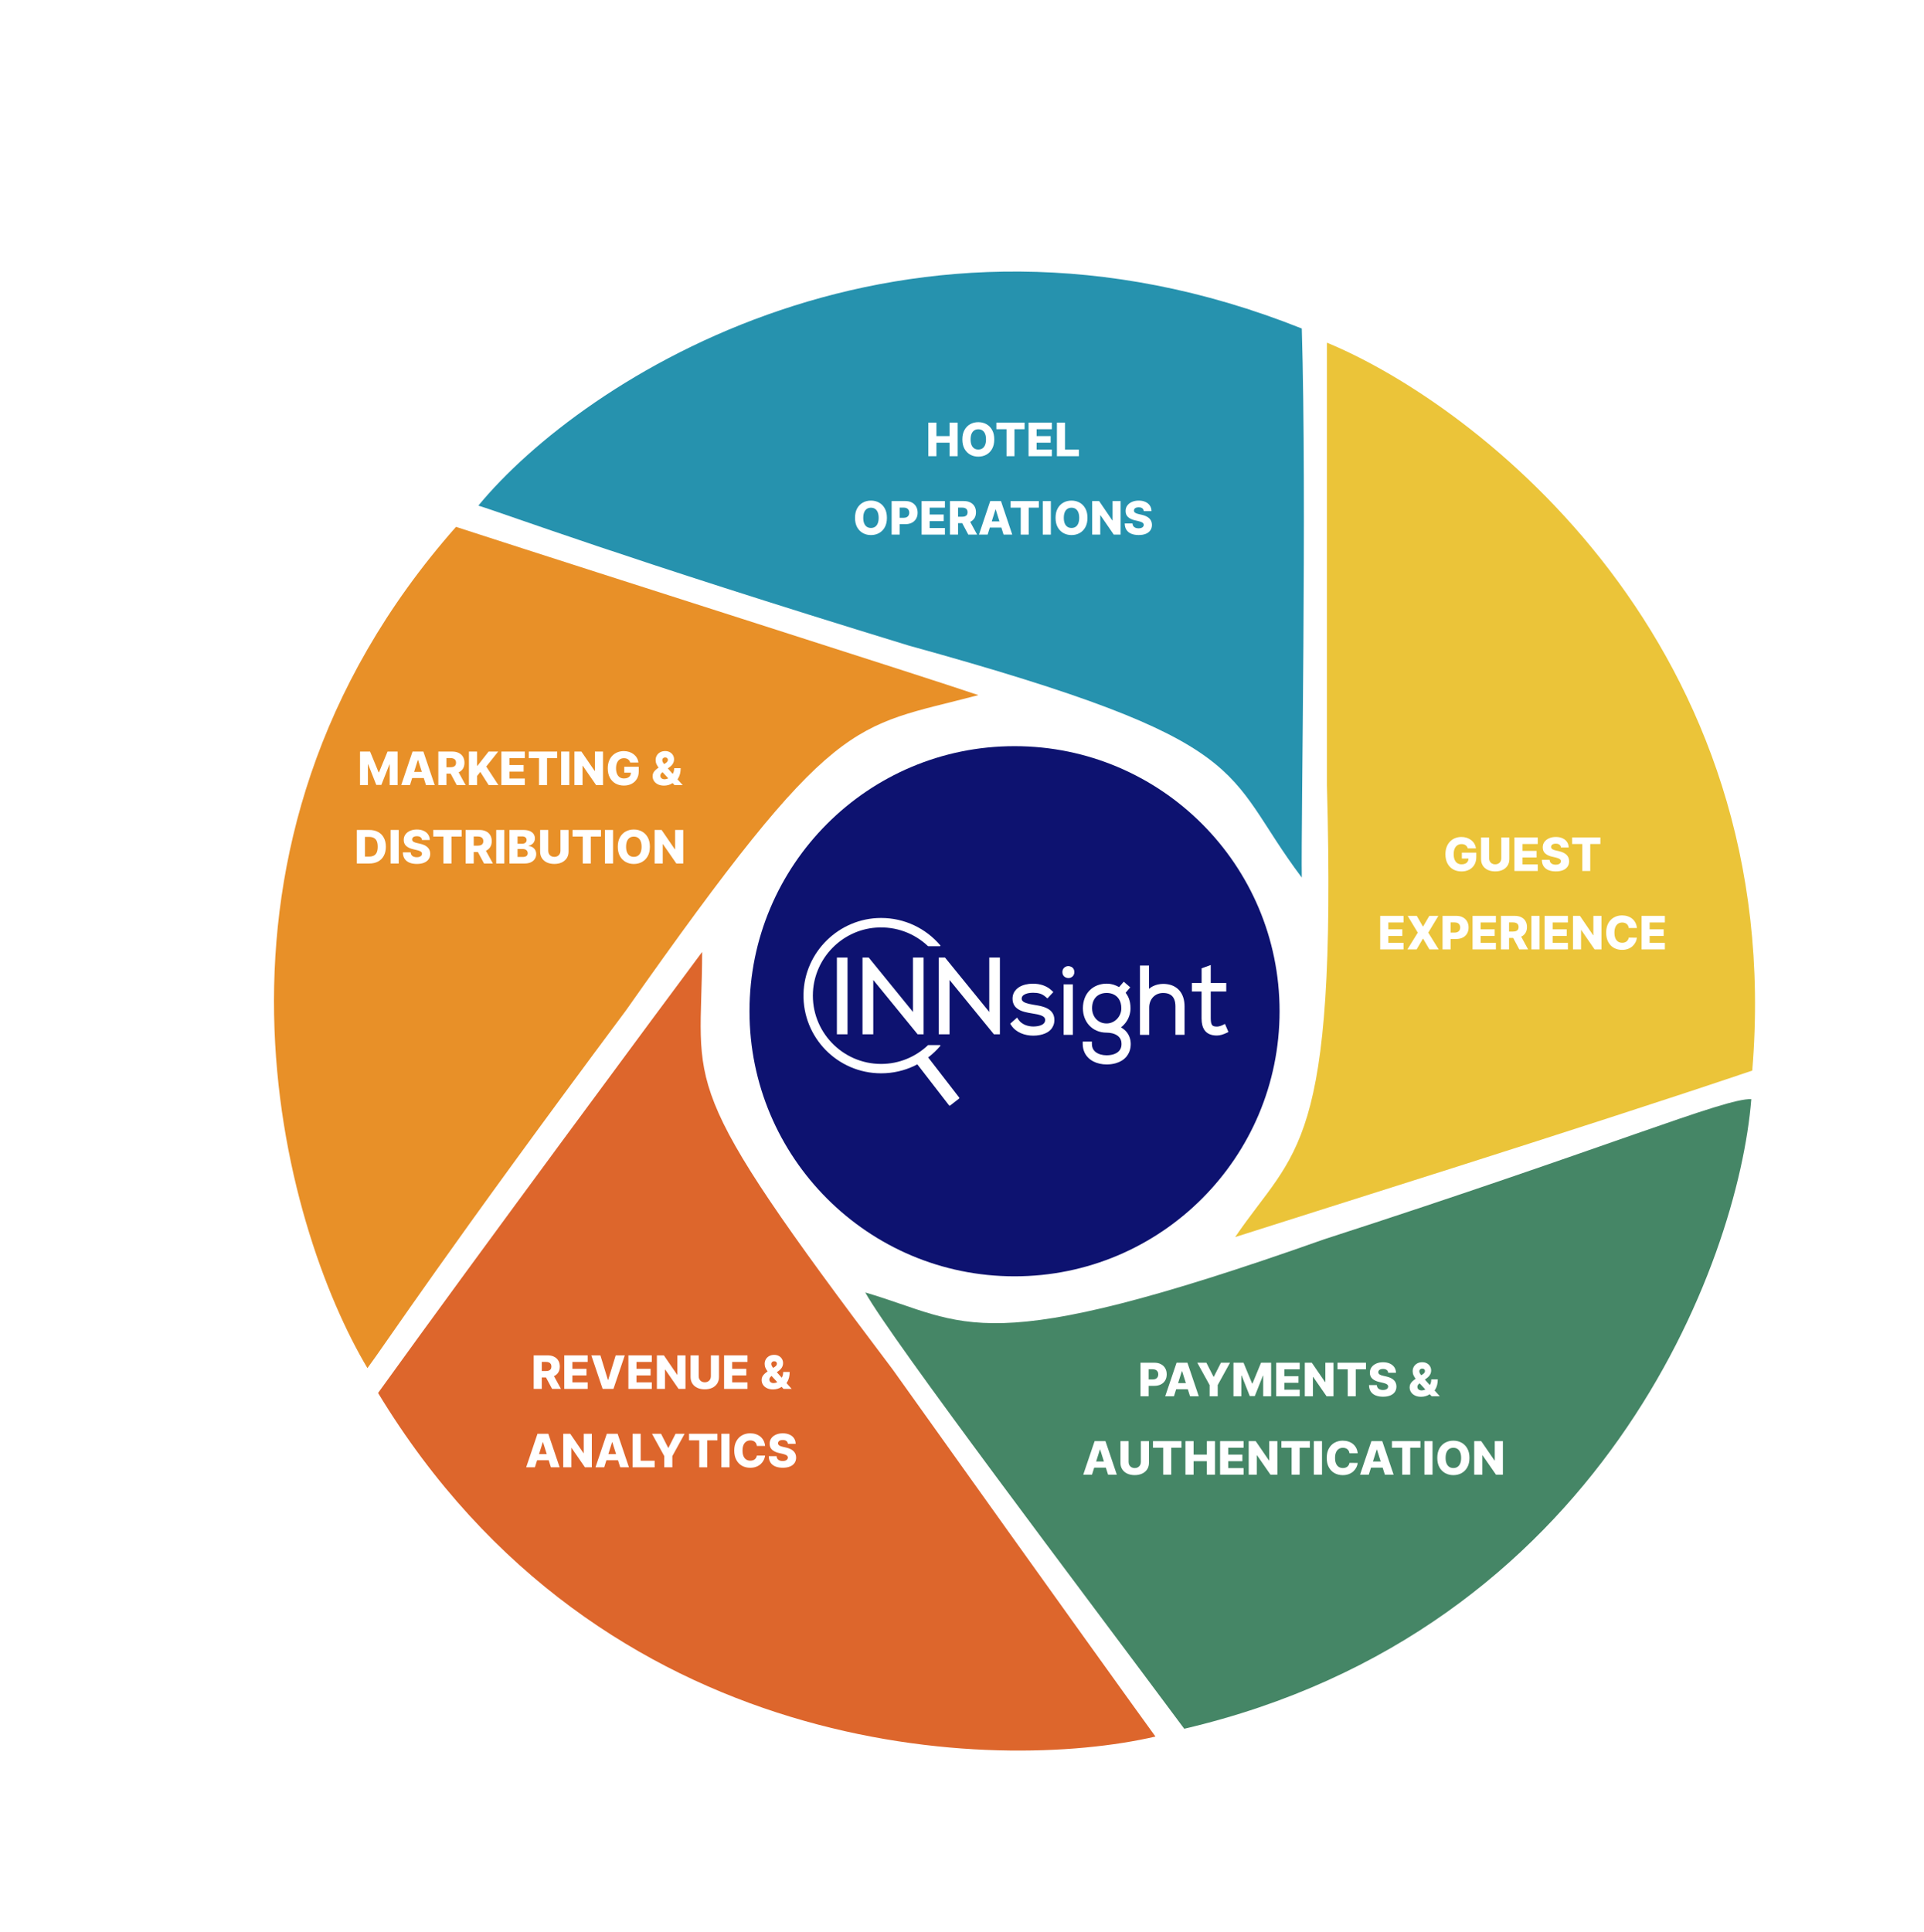 <svg width="784" height="787" viewBox="0 0 784 787" fill="none" xmlns="http://www.w3.org/2000/svg">
<g clip-path="url(#clip0_13252_6440)">
<g filter="url(#filter0_d_13252_6440)">
<circle cx="413.406" cy="412" r="312" fill="white"/>
<path d="M540.704 320.005C544.816 469.206 527.853 467.955 503.311 504.007C525.68 496.791 647.588 458.698 714.013 436.179C728.389 262.62 602.475 165.131 540.704 139.609C540.704 151.876 540.721 197.921 540.704 320.005Z" fill="#EBC439"/>
<path d="M598.082 345.653C598.007 345.372 597.896 345.125 597.749 344.912C597.603 344.694 597.423 344.509 597.21 344.358C596.997 344.206 596.753 344.093 596.478 344.017C596.203 343.937 595.901 343.897 595.572 343.897C594.911 343.897 594.339 344.057 593.855 344.378C593.376 344.698 593.005 345.165 592.743 345.779C592.481 346.389 592.35 347.13 592.35 348.002C592.35 348.879 592.477 349.627 592.73 350.245C592.983 350.864 593.349 351.335 593.828 351.66C594.308 351.985 594.889 352.148 595.572 352.148C596.176 352.148 596.686 352.05 597.104 351.854C597.525 351.654 597.845 351.371 598.062 351.006C598.28 350.641 598.388 350.212 598.388 349.718L599.001 349.791H595.686V347.381H601.564V349.19C601.564 350.414 601.304 351.462 600.785 352.334C600.27 353.207 599.56 353.876 598.655 354.344C597.754 354.811 596.717 355.045 595.546 355.045C594.245 355.045 593.103 354.762 592.117 354.197C591.132 353.632 590.364 352.826 589.814 351.78C589.264 350.73 588.988 349.484 588.988 348.042C588.988 346.921 589.155 345.926 589.488 345.059C589.821 344.186 590.284 343.448 590.879 342.842C591.478 342.237 592.171 341.779 592.956 341.467C593.746 341.156 594.596 341 595.506 341C596.296 341 597.03 341.113 597.709 341.34C598.393 341.567 598.996 341.888 599.52 342.302C600.048 342.716 600.477 343.207 600.805 343.777C601.133 344.346 601.338 344.972 601.417 345.653H598.082Z" fill="white"/>
<path d="M611.754 341.187H615.043V350.005C615.043 351.024 614.801 351.912 614.317 352.668C613.834 353.42 613.159 354.003 612.294 354.417C611.428 354.827 610.423 355.031 609.278 355.031C608.12 355.031 607.108 354.827 606.242 354.417C605.377 354.003 604.704 353.42 604.225 352.668C603.746 351.912 603.506 351.024 603.506 350.005V341.187H606.801V349.718C606.801 350.19 606.904 350.61 607.108 350.979C607.316 351.349 607.607 351.638 607.98 351.847C608.353 352.056 608.785 352.161 609.278 352.161C609.771 352.161 610.201 352.056 610.569 351.847C610.942 351.638 611.233 351.349 611.442 350.979C611.65 350.61 611.754 350.19 611.754 349.718V341.187Z" fill="white"/>
<path d="M617.108 354.858V341.187H626.615V343.87H620.404V346.674H626.129V349.364H620.404V352.174H626.615V354.858H617.108Z" fill="white"/>
<path d="M636.048 345.285C636.004 344.796 635.806 344.415 635.456 344.144C635.11 343.868 634.615 343.73 633.971 343.73C633.545 343.73 633.19 343.786 632.906 343.897C632.622 344.008 632.409 344.162 632.267 344.358C632.125 344.549 632.052 344.769 632.047 345.018C632.038 345.223 632.078 345.403 632.167 345.559C632.26 345.715 632.393 345.853 632.566 345.973C632.744 346.089 632.957 346.191 633.206 346.28C633.454 346.369 633.734 346.447 634.044 346.514L635.216 346.781C635.891 346.928 636.485 347.123 637 347.368C637.519 347.613 637.954 347.904 638.305 348.243C638.66 348.581 638.929 348.97 639.11 349.411C639.292 349.851 639.386 350.345 639.39 350.893C639.386 351.756 639.168 352.497 638.738 353.115C638.307 353.734 637.688 354.208 636.88 354.537C636.077 354.867 635.107 355.031 633.971 355.031C632.831 355.031 631.836 354.86 630.989 354.517C630.141 354.175 629.482 353.654 629.012 352.955C628.541 352.257 628.299 351.373 628.286 350.305H631.441C631.468 350.746 631.586 351.113 631.794 351.407C632.003 351.7 632.289 351.923 632.653 352.074C633.021 352.225 633.447 352.301 633.931 352.301C634.375 352.301 634.752 352.241 635.063 352.121C635.378 352.001 635.62 351.834 635.789 351.62C635.957 351.407 636.044 351.162 636.048 350.886C636.044 350.628 635.964 350.408 635.809 350.225C635.653 350.038 635.414 349.878 635.09 349.744C634.77 349.607 634.362 349.48 633.865 349.364L632.44 349.03C631.259 348.759 630.33 348.32 629.651 347.715C628.972 347.106 628.634 346.282 628.639 345.245C628.634 344.4 628.861 343.659 629.318 343.023C629.775 342.386 630.407 341.89 631.215 341.534C632.023 341.178 632.944 341 633.978 341C635.034 341 635.951 341.18 636.727 341.541C637.508 341.897 638.114 342.397 638.545 343.043C638.975 343.688 639.195 344.435 639.204 345.285H636.048Z" fill="white"/>
<path d="M640.608 343.87V341.187H652.132V343.87H647.998V354.858H644.749V343.87H640.608Z" fill="white"/>
<path d="M562.406 386.813L562.406 373.142H571.913V375.826H565.702V378.629H571.427V381.319H565.702L565.702 384.13H571.913V386.813H562.406Z" fill="white"/>
<path d="M577.312 373.142L579.802 377.461H579.908L582.424 373.142H586.113L581.998 379.978L586.246 386.813H582.464L579.908 382.448H579.802L577.245 386.813H573.49L577.718 379.978L573.597 373.142H577.312Z" fill="white"/>
<path d="M587.817 386.813V373.142H593.449C594.47 373.142 595.35 373.343 596.092 373.743C596.837 374.139 597.412 374.693 597.816 375.405C598.22 376.113 598.422 376.936 598.422 377.875C598.422 378.818 598.215 379.644 597.803 380.352C597.394 381.055 596.811 381.6 596.052 381.987C595.293 382.374 594.392 382.568 593.349 382.568H589.874V379.964H592.736C593.234 379.964 593.648 379.878 593.981 379.704C594.319 379.53 594.574 379.288 594.747 378.976C594.92 378.66 595.007 378.293 595.007 377.875C595.007 377.452 594.92 377.087 594.747 376.78C594.574 376.469 594.319 376.228 593.981 376.059C593.644 375.89 593.229 375.806 592.736 375.806H591.112V386.813H587.817Z" fill="white"/>
<path d="M600.046 386.813V373.142H609.553V375.826H603.341V378.629H609.067V381.319H603.341V384.13H609.553V386.813H600.046Z" fill="white"/>
<path d="M611.616 386.813V373.142H617.248C618.269 373.142 619.15 373.327 619.891 373.696C620.637 374.061 621.211 374.586 621.615 375.272C622.019 375.953 622.221 376.76 622.221 377.695C622.221 378.643 622.015 379.448 621.602 380.111C621.189 380.77 620.603 381.273 619.845 381.62C619.086 381.962 618.187 382.134 617.148 382.134H613.587V379.53H616.536C617.033 379.53 617.448 379.466 617.781 379.337C618.118 379.203 618.373 379.003 618.546 378.736C618.719 378.465 618.806 378.118 618.806 377.695C618.806 377.272 618.719 376.923 618.546 376.647C618.373 376.366 618.118 376.157 617.781 376.019C617.444 375.877 617.029 375.806 616.536 375.806H614.912V386.813H611.616ZM619.292 380.565L622.687 386.813H619.092L615.764 380.565H619.292Z" fill="white"/>
<path d="M627.324 373.142V386.813H624.029V373.142H627.324Z" fill="white"/>
<path d="M629.393 386.813V373.142H638.899V375.826H632.688V378.629H638.413V381.319H632.688V384.13H638.899V386.813H629.393Z" fill="white"/>
<path d="M652.566 373.142V386.813H649.77L644.345 378.923H644.258V386.813H640.963V373.142H643.799L649.165 381.019H649.278V373.142H652.566Z" fill="white"/>
<path d="M667.014 378.095H663.686C663.641 377.753 663.55 377.443 663.413 377.167C663.275 376.892 663.093 376.656 662.867 376.46C662.64 376.264 662.372 376.115 662.061 376.013C661.755 375.906 661.415 375.852 661.043 375.852C660.381 375.852 659.811 376.015 659.332 376.34C658.857 376.665 658.491 377.134 658.233 377.748C657.98 378.362 657.854 379.105 657.854 379.978C657.854 380.886 657.982 381.647 658.24 382.261C658.502 382.87 658.868 383.331 659.338 383.642C659.813 383.949 660.375 384.103 661.023 384.103C661.387 384.103 661.717 384.056 662.015 383.963C662.316 383.869 662.58 383.734 662.807 383.556C663.038 383.373 663.226 383.153 663.373 382.895C663.524 382.632 663.628 382.336 663.686 382.007L667.014 382.027C666.956 382.632 666.781 383.229 666.488 383.816C666.2 384.403 665.803 384.94 665.297 385.425C664.791 385.905 664.174 386.288 663.446 386.573C662.722 386.858 661.893 387 660.956 387C659.722 387 658.617 386.729 657.641 386.186C656.669 385.638 655.901 384.842 655.337 383.796C654.774 382.75 654.492 381.477 654.492 379.978C654.492 378.474 654.778 377.199 655.351 376.153C655.923 375.107 656.698 374.313 657.674 373.77C658.65 373.227 659.744 372.955 660.956 372.955C661.782 372.955 662.545 373.071 663.246 373.303C663.947 373.53 664.564 373.863 665.097 374.304C665.629 374.74 666.062 375.276 666.395 375.913C666.728 376.549 666.934 377.276 667.014 378.095Z" fill="white"/>
<path d="M668.9 386.813V373.142H678.406V375.826H672.195V378.629H677.92V381.319H672.195V384.13H678.406V386.813H668.9Z" fill="white"/>
<path d="M539.605 504.898C398.799 554.757 394.467 538.86 352.586 526.575C363.417 546.085 440.68 647.972 482.561 704.334C652.25 664.592 708.332 514.533 713.627 447.813C702.796 447.331 655.861 467.323 539.605 504.898Z" fill="#458666"/>
<path d="M464.737 568.867V555.2H470.41C471.438 555.2 472.325 555.4 473.071 555.801C473.822 556.197 474.401 556.751 474.808 557.462C475.215 558.17 475.418 558.993 475.418 559.932C475.418 560.875 475.21 561.7 474.795 562.407C474.383 563.11 473.796 563.655 473.031 564.042C472.267 564.429 471.36 564.623 470.309 564.623H466.809V562.02H469.692C470.193 562.02 470.611 561.933 470.946 561.76C471.286 561.586 471.543 561.344 471.717 561.033C471.891 560.717 471.979 560.35 471.979 559.932C471.979 559.509 471.891 559.144 471.717 558.837C471.543 558.526 471.286 558.285 470.946 558.116C470.606 557.947 470.188 557.863 469.692 557.863H468.056V568.867H464.737Z" fill="white"/>
<path d="M478.365 568.867H474.798L479.431 555.2H483.85L488.483 568.867H484.916L481.691 558.644H481.583L478.365 568.867ZM477.889 563.488H485.345V565.997H477.889V563.488Z" fill="white"/>
<path d="M487.876 555.2H491.584L494.487 560.919H494.607L497.511 555.2H501.218L496.196 564.302V568.867H492.898V564.302L487.876 555.2Z" fill="white"/>
<path d="M502.61 555.2H506.72L510.206 563.662H510.367L513.854 555.2H517.964V568.867H514.732V560.472H514.618L511.319 568.78H509.254L505.955 560.425H505.841V568.867H502.61V555.2Z" fill="white"/>
<path d="M520.034 568.867V555.2H529.608V557.883H523.353V560.686H529.119V563.375H523.353V566.184H529.608V568.867H520.034Z" fill="white"/>
<path d="M543.373 555.2V568.867H540.557L535.093 560.979H535.006V568.867H531.687V555.2H534.543L539.947 563.075H540.061V555.2H543.373Z" fill="white"/>
<path d="M545.011 557.883V555.2H556.617V557.883H552.453V568.867H549.181V557.883H545.011Z" fill="white"/>
<path d="M565.66 559.298C565.615 558.808 565.417 558.428 565.063 558.156C564.715 557.881 564.216 557.743 563.568 557.743C563.139 557.743 562.782 557.798 562.495 557.91C562.209 558.021 561.995 558.174 561.852 558.37C561.709 558.561 561.635 558.782 561.631 559.031C561.622 559.235 561.662 559.415 561.751 559.571C561.845 559.727 561.979 559.865 562.154 559.985C562.332 560.101 562.547 560.203 562.797 560.292C563.048 560.381 563.329 560.459 563.642 560.525L564.822 560.792C565.501 560.939 566.1 561.135 566.619 561.38C567.142 561.624 567.58 561.916 567.933 562.254C568.291 562.592 568.561 562.981 568.744 563.422C568.928 563.862 569.022 564.356 569.026 564.903C569.022 565.766 568.802 566.507 568.369 567.125C567.935 567.744 567.312 568.217 566.498 568.547C565.689 568.876 564.713 569.041 563.568 569.041C562.42 569.041 561.418 568.869 560.565 568.527C559.711 568.184 559.047 567.664 558.573 566.965C558.099 566.267 557.856 565.384 557.842 564.316H561.02C561.047 564.756 561.166 565.123 561.376 565.417C561.586 565.711 561.874 565.933 562.241 566.084C562.612 566.236 563.041 566.311 563.528 566.311C563.975 566.311 564.355 566.251 564.668 566.131C564.985 566.011 565.229 565.844 565.399 565.63C565.569 565.417 565.656 565.172 565.66 564.896C565.656 564.638 565.575 564.418 565.419 564.236C565.262 564.049 565.021 563.889 564.695 563.755C564.373 563.617 563.962 563.491 563.461 563.375L562.026 563.041C560.837 562.77 559.901 562.332 559.217 561.727C558.533 561.117 558.193 560.294 558.198 559.258C558.193 558.412 558.421 557.672 558.882 557.035C559.342 556.399 559.979 555.903 560.792 555.547C561.606 555.191 562.534 555.013 563.575 555.013C564.639 555.013 565.562 555.194 566.344 555.554C567.131 555.91 567.741 556.41 568.174 557.055C568.608 557.7 568.829 558.448 568.838 559.298H565.66Z" fill="white"/>
<path d="M579.077 569.074C578.111 569.074 577.277 568.903 576.576 568.56C575.878 568.217 575.342 567.757 574.966 567.179C574.591 566.596 574.403 565.949 574.403 565.237C574.403 564.712 574.506 564.249 574.712 563.849C574.922 563.444 575.21 563.072 575.577 562.734C575.948 562.392 576.379 562.056 576.871 561.727L579.754 559.891C580.08 559.687 580.31 559.471 580.444 559.244C580.583 559.017 580.652 558.79 580.652 558.564C580.652 558.319 580.556 558.096 580.364 557.896C580.176 557.696 579.897 557.598 579.526 557.603C579.289 557.603 579.083 557.651 578.909 557.749C578.735 557.847 578.598 557.978 578.5 558.143C578.406 558.308 578.359 558.495 578.359 558.704C578.359 558.975 578.437 559.253 578.594 559.538C578.75 559.823 578.96 560.125 579.224 560.445C579.492 560.766 579.79 561.119 580.116 561.506L586.693 568.867H583.354L577.85 562.921C577.537 562.574 577.208 562.185 576.864 561.753C576.52 561.322 576.229 560.85 575.992 560.339C575.755 559.823 575.637 559.262 575.637 558.657C575.637 557.976 575.798 557.36 576.12 556.808C576.442 556.257 576.893 555.819 577.474 555.494C578.06 555.165 578.741 555 579.519 555C580.27 555 580.918 555.153 581.463 555.46C582.009 555.767 582.429 556.174 582.724 556.682C583.019 557.189 583.166 557.745 583.166 558.35C583.166 558.991 583.008 559.58 582.69 560.118C582.373 560.652 581.924 561.126 581.343 561.54L578.52 563.548C578.221 563.762 577.986 563.991 577.816 564.236C577.646 564.476 577.561 564.738 577.561 565.023C577.561 565.317 577.631 565.573 577.769 565.791C577.912 566.009 578.113 566.18 578.373 566.304C578.632 566.429 578.936 566.491 579.284 566.491C579.749 566.491 580.214 566.382 580.679 566.164C581.144 565.942 581.568 565.63 581.953 565.23C582.337 564.825 582.646 564.347 582.878 563.795C583.111 563.239 583.227 562.63 583.227 561.967H585.869C585.869 562.785 585.781 563.546 585.607 564.249C585.433 564.948 585.171 565.575 584.823 566.131C584.478 566.683 584.052 567.141 583.542 567.506C583.381 567.595 583.225 567.679 583.073 567.759C582.921 567.839 582.764 567.924 582.603 568.013C582.076 568.391 581.504 568.662 580.887 568.827C580.274 568.992 579.671 569.074 579.077 569.074Z" fill="white"/>
<path d="M444.973 600.813H441.406L446.039 587.146H450.458L455.091 600.813H451.524L448.299 590.59H448.192L444.973 600.813ZM444.497 595.435H451.953V597.944H444.497V595.435Z" fill="white"/>
<path d="M464.877 587.146H468.189V595.962C468.189 596.98 467.945 597.868 467.458 598.624C466.971 599.376 466.291 599.959 465.42 600.373C464.548 600.782 463.536 600.987 462.382 600.987C461.216 600.987 460.197 600.782 459.325 600.373C458.453 599.959 457.776 599.376 457.293 598.624C456.811 597.868 456.569 596.98 456.569 595.962V587.146H459.888V595.675C459.888 596.146 459.991 596.567 460.197 596.936C460.407 597.305 460.699 597.594 461.075 597.804C461.45 598.013 461.886 598.117 462.382 598.117C462.878 598.117 463.312 598.013 463.683 597.804C464.059 597.594 464.351 597.305 464.561 596.936C464.771 596.567 464.877 596.146 464.877 595.675V587.146Z" fill="white"/>
<path d="M469.82 589.829V587.146H481.426V589.829H477.262V600.813H473.99V589.829H469.82Z" fill="white"/>
<path d="M483.047 600.813V587.146H486.365V592.632H491.776V587.146H495.088V600.813H491.776V595.321H486.365V600.813H483.047Z" fill="white"/>
<path d="M497.17 600.813V587.146H506.745V589.829H500.489V592.632H506.255V595.321H500.489V598.13H506.745V600.813H497.17Z" fill="white"/>
<path d="M520.51 587.146V600.813H517.694L512.229 592.925H512.142V600.813H508.823V587.146H511.68L517.084 595.021H517.198V587.146H520.51Z" fill="white"/>
<path d="M522.147 589.829V587.146H533.754V589.829H529.59V600.813H526.318V589.829H522.147Z" fill="white"/>
<path d="M538.693 587.146V600.813H535.374V587.146H538.693Z" fill="white"/>
<path d="M553.241 592.098H549.889C549.844 591.755 549.752 591.446 549.614 591.17C549.475 590.895 549.292 590.659 549.064 590.463C548.836 590.267 548.566 590.118 548.253 590.016C547.944 589.909 547.602 589.856 547.227 589.856C546.561 589.856 545.987 590.018 545.504 590.343C545.026 590.668 544.657 591.137 544.397 591.751C544.143 592.365 544.015 593.108 544.015 593.98C544.015 594.887 544.145 595.648 544.404 596.262C544.668 596.871 545.037 597.332 545.51 597.643C545.989 597.95 546.554 598.104 547.207 598.104C547.573 598.104 547.906 598.057 548.206 597.964C548.51 597.87 548.776 597.735 549.004 597.557C549.236 597.374 549.426 597.154 549.574 596.896C549.726 596.633 549.831 596.338 549.889 596.008L553.241 596.028C553.183 596.633 553.006 597.23 552.711 597.817C552.421 598.404 552.021 598.94 551.511 599.425C551.002 599.906 550.38 600.288 549.647 600.573C548.919 600.858 548.083 601 547.14 601C545.897 601 544.784 600.729 543.801 600.186C542.822 599.639 542.049 598.842 541.481 597.797C540.913 596.751 540.629 595.479 540.629 593.98C540.629 592.476 540.918 591.201 541.494 590.156C542.071 589.111 542.851 588.316 543.834 587.774C544.818 587.231 545.919 586.959 547.14 586.959C547.971 586.959 548.74 587.075 549.446 587.307C550.152 587.533 550.774 587.867 551.31 588.307C551.847 588.743 552.282 589.28 552.618 589.916C552.953 590.552 553.161 591.279 553.241 592.098Z" fill="white"/>
<path d="M557.76 600.813H554.193L558.826 587.146H563.245L567.878 600.813H564.311L561.086 590.59H560.979L557.76 600.813ZM557.284 595.435H564.74V597.944H557.284V595.435Z" fill="white"/>
<path d="M567.192 589.829V587.146H578.798V589.829H574.635V600.813H571.363V589.829H567.192Z" fill="white"/>
<path d="M583.738 587.146V600.813H580.419V587.146H583.738Z" fill="white"/>
<path d="M598.782 593.98C598.782 595.483 598.492 596.758 597.91 597.804C597.329 598.849 596.543 599.643 595.55 600.186C594.562 600.729 593.454 601 592.225 601C590.991 601 589.88 600.726 588.892 600.179C587.905 599.632 587.12 598.838 586.539 597.797C585.962 596.751 585.674 595.479 585.674 593.98C585.674 592.476 585.962 591.201 586.539 590.156C587.12 589.111 587.905 588.316 588.892 587.774C589.88 587.231 590.991 586.959 592.225 586.959C593.454 586.959 594.562 587.231 595.55 587.774C596.543 588.316 597.329 589.111 597.91 590.156C598.492 591.201 598.782 592.476 598.782 593.98ZM595.389 593.98C595.389 593.09 595.262 592.338 595.007 591.724C594.757 591.11 594.395 590.645 593.921 590.329C593.452 590.014 592.886 589.856 592.225 589.856C591.568 589.856 591.002 590.014 590.528 590.329C590.055 590.645 589.69 591.11 589.436 591.724C589.185 592.338 589.06 593.09 589.06 593.98C589.06 594.869 589.185 595.621 589.436 596.235C589.69 596.849 590.055 597.314 590.528 597.63C591.002 597.946 591.568 598.104 592.225 598.104C592.886 598.104 593.452 597.946 593.921 597.63C594.395 597.314 594.757 596.849 595.007 596.235C595.262 595.621 595.389 594.869 595.389 593.98Z" fill="white"/>
<path d="M612.406 587.146V600.813H609.59L604.126 592.925H604.039V600.813H600.72V587.146H603.576L608.98 595.021H609.094V587.146H612.406Z" fill="white"/>
<path d="M363.832 558.062C273.831 438.991 286.024 444.844 286.109 387.846C271.827 406.977 195.055 510.611 154.059 567.521C244.979 717.61 405.726 722.606 470.834 707.507C464.46 698.758 434.721 657.456 363.832 558.062Z" fill="#DD662C"/>
<path d="M217.472 565.867V552.2H223.125C224.15 552.2 225.034 552.385 225.778 552.754C226.526 553.119 227.103 553.644 227.508 554.329C227.914 555.01 228.116 555.817 228.116 556.751C228.116 557.699 227.909 558.504 227.495 559.167C227.081 559.825 226.493 560.328 225.731 560.675C224.969 561.018 224.067 561.189 223.025 561.189H219.45V558.586H222.41C222.909 558.586 223.326 558.522 223.66 558.393C223.998 558.259 224.254 558.059 224.428 557.792C224.602 557.521 224.689 557.174 224.689 556.751C224.689 556.329 224.602 555.979 224.428 555.704C224.254 555.423 223.998 555.214 223.66 555.076C223.321 554.934 222.905 554.863 222.41 554.863H220.78V565.867H217.472ZM225.176 559.621L228.584 565.867H224.976L221.635 559.621H225.176Z" fill="white"/>
<path d="M229.93 565.867V552.2H239.472V554.883H233.238V557.686H238.984V560.375H233.238V563.184H239.472V565.867H229.93Z" fill="white"/>
<path d="M244.65 552.2L247.711 562.21H247.824L250.884 552.2H254.586L249.969 565.867H245.566L240.949 552.2H244.65Z" fill="white"/>
<path d="M256.059 565.867V552.2H265.601V554.883H259.367V557.686H265.113V560.375H259.367V563.184H265.601V565.867H256.059Z" fill="white"/>
<path d="M279.319 552.2V565.867H276.512L271.067 557.979H270.98V565.867H267.672V552.2H270.519L275.904 560.075H276.018V552.2H279.319Z" fill="white"/>
<path d="M289.677 552.2H292.978V561.016C292.978 562.034 292.735 562.922 292.249 563.678C291.764 564.43 291.087 565.013 290.218 565.427C289.35 565.836 288.341 566.04 287.191 566.04C286.029 566.04 285.013 565.836 284.145 565.427C283.276 565.013 282.601 564.43 282.12 563.678C281.639 562.922 281.398 562.034 281.398 561.016V552.2H284.706V560.729C284.706 561.2 284.808 561.621 285.013 561.99C285.223 562.359 285.514 562.648 285.888 562.857C286.263 563.066 286.697 563.171 287.191 563.171C287.686 563.171 288.118 563.066 288.488 562.857C288.862 562.648 289.154 562.359 289.363 561.99C289.572 561.621 289.677 561.2 289.677 560.729V552.2Z" fill="white"/>
<path d="M295.051 565.867V552.2H304.592V554.883H298.358V557.686H304.105V560.375H298.358V563.184H304.592V565.867H295.051Z" fill="white"/>
<path d="M315.009 566.074C314.047 566.074 313.216 565.903 312.517 565.56C311.822 565.217 311.287 564.757 310.913 564.179C310.539 563.596 310.352 562.949 310.352 562.237C310.352 561.712 310.454 561.249 310.659 560.849C310.869 560.444 311.156 560.072 311.521 559.734C311.891 559.392 312.321 559.056 312.811 558.727L315.684 556.891C316.009 556.687 316.239 556.471 316.372 556.244C316.51 556.017 316.579 555.79 316.579 555.564C316.579 555.319 316.484 555.096 316.292 554.896C316.105 554.696 315.827 554.598 315.457 554.603C315.221 554.603 315.016 554.651 314.842 554.749C314.668 554.847 314.533 554.978 314.435 555.143C314.341 555.308 314.294 555.495 314.294 555.704C314.294 555.975 314.372 556.253 314.528 556.538C314.684 556.823 314.893 557.125 315.156 557.445C315.423 557.766 315.72 558.119 316.045 558.506L322.6 565.867H319.272L313.786 559.921C313.475 559.574 313.147 559.185 312.804 558.753C312.461 558.322 312.172 557.85 311.936 557.339C311.7 556.822 311.581 556.262 311.581 555.657C311.581 554.976 311.742 554.36 312.063 553.808C312.383 553.257 312.833 552.819 313.412 552.494C313.996 552.165 314.675 552 315.45 552C316.199 552 316.844 552.153 317.388 552.46C317.931 552.767 318.35 553.174 318.644 553.682C318.938 554.189 319.085 554.745 319.085 555.35C319.085 555.991 318.927 556.58 318.611 557.118C318.294 557.652 317.847 558.126 317.268 558.54L314.455 560.548C314.156 560.762 313.922 560.991 313.753 561.236C313.584 561.476 313.499 561.738 313.499 562.023C313.499 562.317 313.568 562.573 313.706 562.791C313.849 563.009 314.049 563.18 314.308 563.304C314.566 563.429 314.869 563.491 315.216 563.491C315.68 563.491 316.143 563.382 316.606 563.164C317.069 562.942 317.493 562.63 317.876 562.23C318.259 561.825 318.566 561.347 318.798 560.795C319.029 560.239 319.145 559.63 319.145 558.967H321.778C321.778 559.785 321.691 560.546 321.517 561.249C321.344 561.948 321.083 562.575 320.735 563.131C320.392 563.683 319.967 564.141 319.459 564.506C319.299 564.595 319.143 564.679 318.992 564.759C318.84 564.839 318.684 564.924 318.524 565.013C317.998 565.391 317.428 565.662 316.813 565.827C316.203 565.992 315.602 566.074 315.009 566.074Z" fill="white"/>
<path d="M217.961 597.813H214.406L219.023 584.146H223.427L228.044 597.813H224.489L221.275 587.59H221.168L217.961 597.813ZM217.487 592.435H224.917V594.944H217.487V592.435Z" fill="white"/>
<path d="M241.163 584.146V597.813H238.357L232.911 589.925H232.824V597.813H229.517V584.146H232.363L237.749 592.021H237.863V584.146H241.163Z" fill="white"/>
<path d="M246.203 597.813H242.648L247.265 584.146H251.669L256.286 597.813H252.731L249.517 587.59H249.41L246.203 597.813ZM245.729 592.435H253.159V594.944H245.729V592.435Z" fill="white"/>
<path d="M257.759 597.813V584.146H261.067V595.131H266.759V597.813H257.759Z" fill="white"/>
<path d="M265.677 584.146H269.372L272.265 589.865H272.385L275.279 584.146H278.974L273.969 593.249V597.813H270.682V593.249L265.677 584.146Z" fill="white"/>
<path d="M280.776 586.829V584.146H292.342V586.829H288.193V597.813H284.932V586.829H280.776Z" fill="white"/>
<path d="M297.265 584.146V597.813H293.957V584.146H297.265Z" fill="white"/>
<path d="M311.763 589.098H308.422C308.377 588.755 308.286 588.446 308.148 588.17C308.01 587.894 307.827 587.659 307.6 587.463C307.373 587.267 307.103 587.118 306.791 587.016C306.484 586.909 306.143 586.856 305.769 586.856C305.105 586.856 304.533 587.018 304.052 587.343C303.575 587.668 303.208 588.137 302.949 588.751C302.696 589.365 302.569 590.108 302.569 590.98C302.569 591.887 302.698 592.648 302.956 593.262C303.219 593.871 303.586 594.332 304.059 594.643C304.535 594.95 305.099 595.104 305.749 595.104C306.114 595.104 306.446 595.057 306.745 594.964C307.048 594.87 307.313 594.735 307.54 594.557C307.771 594.374 307.961 594.154 308.108 593.896C308.259 593.633 308.364 593.338 308.422 593.008L311.763 593.028C311.705 593.633 311.529 594.23 311.235 594.817C310.945 595.404 310.547 595.94 310.039 596.425C309.531 596.906 308.912 597.288 308.181 597.573C307.455 597.858 306.622 598 305.682 598C304.444 598 303.335 597.729 302.355 597.186C301.379 596.639 300.609 595.842 300.043 594.797C299.477 593.751 299.194 592.479 299.194 590.98C299.194 589.476 299.482 588.201 300.056 587.156C300.631 586.111 301.408 585.316 302.388 584.774C303.368 584.231 304.466 583.959 305.682 583.959C306.511 583.959 307.277 584.075 307.981 584.307C308.685 584.533 309.304 584.867 309.838 585.308C310.373 585.743 310.807 586.28 311.141 586.916C311.475 587.552 311.683 588.279 311.763 589.098Z" fill="white"/>
<path d="M321.052 588.244C321.007 587.754 320.809 587.374 320.457 587.103C320.11 586.827 319.613 586.689 318.967 586.689C318.54 586.689 318.183 586.744 317.898 586.856C317.613 586.967 317.399 587.12 317.257 587.316C317.114 587.507 317.041 587.728 317.036 587.977C317.027 588.181 317.067 588.362 317.157 588.517C317.25 588.673 317.384 588.811 317.557 588.931C317.736 589.047 317.949 589.149 318.199 589.238C318.448 589.327 318.729 589.405 319.041 589.472L320.217 589.739C320.894 589.885 321.491 590.081 322.007 590.326C322.529 590.57 322.965 590.862 323.317 591.2C323.673 591.538 323.943 591.927 324.126 592.368C324.308 592.808 324.402 593.302 324.406 593.849C324.402 594.712 324.184 595.453 323.751 596.071C323.319 596.69 322.698 597.164 321.887 597.493C321.081 597.822 320.108 597.987 318.967 597.987C317.822 597.987 316.825 597.815 315.974 597.473C315.123 597.13 314.462 596.61 313.989 595.911C313.517 595.213 313.274 594.33 313.261 593.262H316.428C316.455 593.702 316.573 594.069 316.782 594.363C316.992 594.657 317.279 594.879 317.644 595.03C318.014 595.182 318.442 595.257 318.927 595.257C319.373 595.257 319.751 595.197 320.063 595.077C320.379 594.957 320.622 594.79 320.791 594.577C320.961 594.363 321.048 594.118 321.052 593.843C321.048 593.585 320.967 593.364 320.811 593.182C320.656 592.995 320.415 592.835 320.09 592.701C319.769 592.564 319.359 592.437 318.86 592.321L317.43 591.987C316.246 591.716 315.312 591.278 314.631 590.673C313.949 590.063 313.611 589.24 313.615 588.204C313.611 587.358 313.838 586.618 314.297 585.981C314.756 585.345 315.39 584.849 316.201 584.493C317.012 584.137 317.936 583.959 318.974 583.959C320.034 583.959 320.954 584.14 321.734 584.5C322.518 584.856 323.126 585.356 323.558 586.002C323.99 586.647 324.21 587.394 324.219 588.244H321.052Z" fill="white"/>
<path d="M255.079 411.65C340.947 289.566 346.72 296.918 398.674 283.207C376.427 275.625 252.522 236.298 185.807 214.656C70.557 345.221 115.453 500.031 149.728 557.409C157.059 547.574 182.105 509.524 255.079 411.65Z" fill="#E89028"/>
<path d="M146.703 306.2H150.802L154.28 314.662H154.44L157.918 306.2H162.017V319.867H158.794V311.472H158.68L155.39 319.78H153.33L150.04 311.425H149.926L149.926 319.867H146.703L146.703 306.2Z" fill="white"/>
<path d="M167.045 319.867H163.487L168.108 306.2H172.515L177.136 319.867H173.579L170.362 309.644H170.255L167.045 319.867ZM166.57 314.488H174.007V316.997H166.57V314.488Z" fill="white"/>
<path d="M178.611 319.867L178.611 306.2H184.269C185.294 306.2 186.179 306.385 186.924 306.754C187.673 307.119 188.25 307.644 188.656 308.329C189.062 309.01 189.264 309.817 189.264 310.751C189.264 311.699 189.057 312.504 188.643 313.167C188.228 313.825 187.639 314.328 186.877 314.675C186.115 315.018 185.212 315.189 184.169 315.189H180.591V312.587H183.553C184.053 312.587 184.469 312.522 184.804 312.393C185.143 312.26 185.399 312.059 185.573 311.792C185.747 311.521 185.834 311.174 185.834 310.751C185.834 310.329 185.747 309.979 185.573 309.704C185.399 309.423 185.143 309.214 184.804 309.076C184.465 308.934 184.048 308.863 183.553 308.863H181.921V319.867H178.611ZM186.322 313.621L189.733 319.867H186.121L182.777 313.621H186.322Z" fill="white"/>
<path d="M191.08 319.867L191.08 306.2H194.391V311.979H194.571L199.099 306.2H202.998L198.142 312.3L203.084 319.867H199.125L195.715 314.495L194.391 316.163V319.867H191.08Z" fill="white"/>
<path d="M204.303 319.867L204.303 306.2H213.853V308.883H207.614V311.686H213.365V314.375H207.614V317.184H213.853V319.867H204.303Z" fill="white"/>
<path d="M215.478 308.883V306.2H227.055V308.883H222.902L222.902 319.867H219.638V308.883H215.478Z" fill="white"/>
<path d="M231.982 306.2V319.867H228.671V306.2H231.982Z" fill="white"/>
<path d="M245.716 306.2V319.867H242.908L237.457 311.979H237.37V319.867H234.06V306.2H236.909L242.299 314.075H242.413V306.2H245.716Z" fill="white"/>
<path d="M256.786 310.665C256.71 310.384 256.599 310.137 256.452 309.924C256.305 309.706 256.124 309.521 255.91 309.37C255.696 309.219 255.451 309.105 255.174 309.03C254.898 308.95 254.595 308.91 254.265 308.91C253.6 308.91 253.025 309.07 252.539 309.39C252.058 309.71 251.686 310.177 251.423 310.791C251.16 311.401 251.028 312.142 251.028 313.014C251.028 313.89 251.155 314.637 251.409 315.256C251.663 315.874 252.031 316.346 252.513 316.671C252.994 316.995 253.578 317.158 254.265 317.158C254.871 317.158 255.384 317.06 255.803 316.864C256.226 316.664 256.547 316.381 256.766 316.017C256.984 315.652 257.094 315.222 257.094 314.729L257.709 314.802H254.378V312.393H260.284V314.201C260.284 315.425 260.023 316.473 259.501 317.345C258.984 318.216 258.271 318.886 257.361 319.353C256.456 319.82 255.415 320.054 254.238 320.054C252.932 320.054 251.784 319.771 250.794 319.206C249.804 318.641 249.033 317.836 248.48 316.791C247.927 315.741 247.651 314.495 247.651 313.054C247.651 311.933 247.818 310.938 248.152 310.071C248.487 309.199 248.953 308.46 249.55 307.855C250.152 307.25 250.847 306.792 251.637 306.48C252.43 306.169 253.284 306.013 254.198 306.013C254.992 306.013 255.729 306.127 256.412 306.354C257.098 306.581 257.704 306.901 258.231 307.315C258.761 307.728 259.191 308.22 259.521 308.789C259.851 309.359 260.056 309.984 260.137 310.665H256.786Z" fill="white"/>
<path d="M270.588 320.074C269.625 320.074 268.793 319.903 268.093 319.56C267.398 319.217 266.863 318.757 266.488 318.179C266.114 317.596 265.926 316.949 265.926 316.237C265.926 315.712 266.029 315.249 266.234 314.849C266.444 314.444 266.731 314.072 267.097 313.734C267.467 313.392 267.897 313.056 268.387 312.727L271.263 310.891C271.589 310.687 271.818 310.471 271.952 310.244C272.09 310.017 272.159 309.79 272.159 309.564C272.159 309.319 272.063 309.096 271.872 308.896C271.684 308.696 271.406 308.598 271.036 308.603C270.799 308.603 270.594 308.651 270.42 308.749C270.247 308.847 270.111 308.978 270.012 309.143C269.919 309.308 269.872 309.495 269.872 309.704C269.872 309.975 269.95 310.253 270.106 310.538C270.262 310.823 270.472 311.125 270.735 311.445C271.002 311.766 271.299 312.119 271.624 312.506L278.185 319.867H274.854L269.364 313.921C269.052 313.574 268.724 313.185 268.381 312.753C268.037 312.322 267.748 311.85 267.511 311.339C267.275 310.823 267.157 310.262 267.157 309.657C267.157 308.976 267.317 308.36 267.638 307.808C267.959 307.257 268.41 306.819 268.989 306.494C269.573 306.165 270.253 306 271.029 306C271.778 306 272.424 306.153 272.968 306.46C273.512 306.767 273.931 307.175 274.226 307.682C274.52 308.189 274.667 308.745 274.667 309.35C274.667 309.991 274.509 310.58 274.192 311.118C273.876 311.652 273.428 312.126 272.848 312.54L270.033 314.548C269.734 314.762 269.5 314.991 269.33 315.236C269.161 315.476 269.076 315.738 269.076 316.023C269.076 316.317 269.145 316.573 269.284 316.791C269.426 317.009 269.627 317.18 269.885 317.304C270.144 317.429 270.447 317.491 270.795 317.491C271.259 317.491 271.722 317.382 272.186 317.164C272.65 316.942 273.073 316.63 273.457 316.23C273.84 315.825 274.148 315.347 274.379 314.795C274.611 314.239 274.727 313.63 274.727 312.967H277.362C277.362 313.785 277.275 314.546 277.101 315.249C276.927 315.948 276.667 316.575 276.319 317.131C275.976 317.683 275.55 318.141 275.042 318.506C274.881 318.595 274.725 318.679 274.573 318.759C274.422 318.839 274.266 318.924 274.105 319.013C273.579 319.391 273.009 319.662 272.393 319.827C271.782 319.992 271.181 320.074 270.588 320.074Z" fill="white"/>
<path d="M150.469 351.813H145.406L145.406 338.146H150.462C151.858 338.146 153.059 338.42 154.067 338.967C155.079 339.51 155.859 340.293 156.407 341.316C156.956 342.335 157.23 343.554 157.23 344.973C157.23 346.397 156.956 347.62 156.407 348.643C155.863 349.667 155.085 350.452 154.073 350.999C153.061 351.542 151.86 351.813 150.469 351.813ZM148.717 348.997H150.342C151.109 348.997 151.757 348.868 152.288 348.61C152.823 348.348 153.226 347.923 153.498 347.335C153.775 346.744 153.913 345.956 153.913 344.973C153.913 343.99 153.775 343.207 153.498 342.624C153.222 342.037 152.814 341.614 152.274 341.356C151.739 341.094 151.08 340.962 150.295 340.962H148.717L148.717 348.997Z" fill="white"/>
<path d="M162.473 338.146V351.813H159.163L159.163 338.146H162.473Z" fill="white"/>
<path d="M171.954 342.244C171.91 341.754 171.711 341.374 171.359 341.103C171.011 340.827 170.514 340.689 169.868 340.689C169.44 340.689 169.083 340.744 168.798 340.856C168.513 340.967 168.299 341.12 168.156 341.316C168.013 341.507 167.94 341.728 167.935 341.977C167.926 342.181 167.966 342.362 168.056 342.517C168.149 342.673 168.283 342.811 168.457 342.931C168.635 343.047 168.849 343.149 169.099 343.238C169.348 343.327 169.629 343.405 169.941 343.472L171.118 343.739C171.796 343.885 172.394 344.081 172.911 344.326C173.432 344.57 173.869 344.862 174.222 345.2C174.578 345.538 174.848 345.927 175.031 346.368C175.214 346.808 175.307 347.302 175.312 347.849C175.307 348.712 175.089 349.453 174.656 350.071C174.224 350.69 173.602 351.164 172.79 351.493C171.983 351.822 171.009 351.987 169.868 351.987C168.722 351.987 167.723 351.815 166.872 351.473C166.02 351.13 165.358 350.61 164.886 349.911C164.413 349.213 164.17 348.33 164.157 347.262H167.327C167.353 347.702 167.471 348.069 167.681 348.363C167.891 348.657 168.178 348.879 168.544 349.03C168.914 349.182 169.342 349.257 169.828 349.257C170.274 349.257 170.653 349.197 170.965 349.077C171.281 348.957 171.524 348.79 171.694 348.577C171.863 348.363 171.95 348.118 171.954 347.843C171.95 347.585 171.87 347.364 171.714 347.182C171.558 346.995 171.317 346.835 170.991 346.701C170.67 346.564 170.26 346.437 169.761 346.321L168.33 345.987C167.144 345.716 166.21 345.278 165.528 344.673C164.845 344.063 164.507 343.24 164.511 342.204C164.507 341.358 164.734 340.618 165.193 339.982C165.652 339.345 166.288 338.849 167.099 338.493C167.911 338.137 168.836 337.959 169.875 337.959C170.936 337.959 171.856 338.14 172.637 338.5C173.421 338.856 174.03 339.356 174.462 340.002C174.895 340.647 175.115 341.394 175.124 342.244H171.954Z" fill="white"/>
<path d="M176.535 340.829V338.146H188.112V340.829H183.959L183.959 351.813H180.695V340.829H176.535Z" fill="white"/>
<path d="M189.728 351.813V338.146H195.386C196.412 338.146 197.297 338.331 198.041 338.7C198.79 339.065 199.368 339.59 199.773 340.275C200.179 340.956 200.382 341.763 200.382 342.698C200.382 343.645 200.174 344.45 199.76 345.113C199.345 345.772 198.757 346.274 197.994 346.621C197.232 346.964 196.329 347.135 195.286 347.135H191.708V344.533H194.671C195.17 344.533 195.587 344.468 195.921 344.339C196.26 344.206 196.516 344.005 196.69 343.739C196.864 343.467 196.951 343.12 196.951 342.698C196.951 342.275 196.864 341.926 196.69 341.65C196.516 341.37 196.26 341.16 195.921 341.023C195.582 340.88 195.165 340.809 194.671 340.809H193.039V351.813H189.728ZM197.439 345.567L200.85 351.813H197.239L193.895 345.567H197.439Z" fill="white"/>
<path d="M205.508 338.146V351.813H202.198V338.146H205.508Z" fill="white"/>
<path d="M207.586 351.813V338.146H213.297C214.323 338.146 215.181 338.291 215.872 338.58C216.568 338.869 217.089 339.274 217.437 339.795C217.789 340.315 217.965 340.918 217.965 341.603C217.965 342.124 217.856 342.589 217.638 342.998C217.419 343.403 217.118 343.739 216.735 344.005C216.351 344.272 215.908 344.459 215.404 344.566V344.699C215.957 344.726 216.467 344.875 216.935 345.147C217.408 345.418 217.787 345.796 218.072 346.281C218.358 346.762 218.5 347.331 218.5 347.989C218.5 348.723 218.313 349.38 217.938 349.958C217.564 350.532 217.022 350.986 216.313 351.319C215.605 351.649 214.744 351.813 213.732 351.813H207.586ZM210.896 349.151H212.943C213.661 349.151 214.189 349.015 214.528 348.743C214.871 348.472 215.043 348.094 215.043 347.609C215.043 347.258 214.96 346.955 214.795 346.701C214.63 346.443 214.396 346.245 214.093 346.108C213.79 345.965 213.427 345.894 213.003 345.894H210.896V349.151ZM210.896 343.765H212.729C213.09 343.765 213.411 343.705 213.692 343.585C213.973 343.465 214.191 343.291 214.347 343.065C214.508 342.838 214.588 342.564 214.588 342.244C214.588 341.786 214.425 341.425 214.1 341.163C213.774 340.9 213.335 340.769 212.782 340.769H210.896V343.765Z" fill="white"/>
<path d="M228.378 338.146H231.682V346.962C231.682 347.98 231.439 348.868 230.953 349.624C230.467 350.376 229.789 350.959 228.92 351.373C228.05 351.782 227.04 351.987 225.89 351.987C224.726 351.987 223.71 351.782 222.841 351.373C221.971 350.959 221.296 350.376 220.814 349.624C220.333 348.868 220.092 347.98 220.092 346.962V338.146H223.402V346.675C223.402 347.146 223.505 347.567 223.71 347.936C223.919 348.305 224.211 348.594 224.586 348.804C224.96 349.013 225.395 349.117 225.89 349.117C226.385 349.117 226.817 349.013 227.187 348.804C227.562 348.594 227.854 348.305 228.064 347.936C228.273 347.567 228.378 347.146 228.378 346.675L228.378 338.146Z" fill="white"/>
<path d="M233.308 340.829V338.146H244.885V340.829H240.732V351.813H237.468V340.829H233.308Z" fill="white"/>
<path d="M249.812 338.146V351.813H246.501V338.146H249.812Z" fill="white"/>
<path d="M264.817 344.98C264.817 346.483 264.527 347.758 263.948 348.804C263.368 349.849 262.583 350.643 261.594 351.186C260.608 351.729 259.503 352 258.277 352C257.046 352 255.938 351.726 254.953 351.179C253.967 350.632 253.185 349.838 252.605 348.797C252.03 347.751 251.743 346.479 251.743 344.98C251.743 343.476 252.03 342.201 252.605 341.156C253.185 340.111 253.967 339.316 254.953 338.774C255.938 338.231 257.046 337.959 258.277 337.959C259.503 337.959 260.608 338.231 261.594 338.774C262.583 339.316 263.368 340.111 263.948 341.156C264.527 342.201 264.817 343.476 264.817 344.98ZM261.433 344.98C261.433 344.09 261.306 343.338 261.052 342.724C260.802 342.11 260.441 341.645 259.968 341.329C259.5 341.014 258.936 340.856 258.277 340.856C257.621 340.856 257.057 341.014 256.585 341.329C256.112 341.645 255.749 342.11 255.494 342.724C255.245 343.338 255.12 344.09 255.12 344.98C255.12 345.87 255.245 346.621 255.494 347.235C255.749 347.849 256.112 348.314 256.585 348.63C257.057 348.946 257.621 349.104 258.277 349.104C258.936 349.104 259.5 348.946 259.968 348.63C260.441 348.314 260.802 347.849 261.052 347.235C261.306 346.621 261.433 345.87 261.433 344.98Z" fill="white"/>
<path d="M278.406 338.146V351.813H275.597L270.147 343.925H270.06V351.813H266.75V338.146H269.599L274.989 346.021H275.103V338.146H278.406Z" fill="white"/>
<path d="M370.267 263.006C514.144 302.722 497.265 313.517 530.458 357.534C530.101 334.032 532.559 203.95 530.458 133.843C368.697 69.322 237.398 154.399 194.922 206.001C206.652 209.59 253.529 227.275 370.267 263.006Z" fill="#2692AE"/>
<path d="M378.286 185.858V172.187H381.577V177.674H386.943V172.187H390.228V185.858H386.943V180.364H381.577V185.858H378.286Z" fill="white"/>
<path d="M405.146 179.022C405.146 180.526 404.858 181.801 404.282 182.847C403.705 183.893 402.925 184.687 401.941 185.23C400.961 185.773 399.862 186.045 398.643 186.045C397.419 186.045 396.318 185.771 395.338 185.224C394.358 184.676 393.58 183.882 393.004 182.84C392.432 181.795 392.146 180.522 392.146 179.022C392.146 177.518 392.432 176.243 393.004 175.197C393.58 174.152 394.358 173.357 395.338 172.814C396.318 172.271 397.419 172 398.643 172C399.862 172 400.961 172.271 401.941 172.814C402.925 173.357 403.705 174.152 404.282 175.197C404.858 176.243 405.146 177.518 405.146 179.022ZM401.781 179.022C401.781 178.132 401.655 177.38 401.402 176.766C401.154 176.152 400.795 175.687 400.325 175.371C399.86 175.055 399.299 174.897 398.643 174.897C397.991 174.897 397.43 175.055 396.961 175.371C396.491 175.687 396.129 176.152 395.877 176.766C395.628 177.38 395.504 178.132 395.504 179.022C395.504 179.912 395.628 180.664 395.877 181.279C396.129 181.893 396.491 182.358 396.961 182.674C397.43 182.99 397.991 183.148 398.643 183.148C399.299 183.148 399.86 182.99 400.325 182.674C400.795 182.358 401.154 181.893 401.402 181.279C401.655 180.664 401.781 179.912 401.781 179.022Z" fill="white"/>
<path d="M406 174.87V172.187H417.511V174.87H413.381V185.858H410.136V174.87H406Z" fill="white"/>
<path d="M419.118 185.858V172.187H428.614V174.87H422.41V177.674H428.128V180.364H422.41V183.174H428.614V185.858H419.118Z" fill="white"/>
<path d="M430.675 185.858V172.187H433.966V183.174H439.632V185.858H430.675Z" fill="white"/>
<path d="M361.406 210.978C361.406 212.482 361.118 213.757 360.541 214.803C359.965 215.848 359.185 216.643 358.201 217.186C357.221 217.729 356.122 218 354.903 218C353.679 218 352.578 217.726 351.598 217.179C350.618 216.632 349.84 215.837 349.264 214.796C348.692 213.75 348.406 212.477 348.406 210.978C348.406 209.474 348.692 208.199 349.264 207.153C349.84 206.107 350.618 205.313 351.598 204.77C352.578 204.227 353.679 203.955 354.903 203.955C356.122 203.955 357.221 204.227 358.201 204.77C359.185 205.313 359.965 206.107 360.541 207.153C361.118 208.199 361.406 209.474 361.406 210.978ZM358.041 210.978C358.041 210.088 357.915 209.336 357.662 208.721C357.414 208.107 357.055 207.642 356.585 207.326C356.12 207.01 355.559 206.852 354.903 206.852C354.251 206.852 353.69 207.01 353.22 207.326C352.751 207.642 352.389 208.107 352.137 208.721C351.888 209.336 351.764 210.088 351.764 210.978C351.764 211.868 351.888 212.62 352.137 213.234C352.389 213.848 352.751 214.313 353.22 214.629C353.69 214.945 354.251 215.103 354.903 215.103C355.559 215.103 356.12 214.945 356.585 214.629C357.055 214.313 357.414 213.848 357.662 213.234C357.915 212.62 358.041 211.868 358.041 210.978Z" fill="white"/>
<path d="M363.328 217.813V204.142H368.953C369.973 204.142 370.853 204.343 371.593 204.743C372.338 205.139 372.912 205.693 373.315 206.405C373.718 207.113 373.92 207.936 373.92 208.875C373.92 209.818 373.714 210.644 373.302 211.352C372.894 212.055 372.311 212.6 371.553 212.987C370.795 213.374 369.895 213.568 368.853 213.568H365.382V210.964H368.242C368.738 210.964 369.153 210.878 369.485 210.704C369.822 210.53 370.077 210.288 370.25 209.976C370.423 209.66 370.509 209.293 370.509 208.875C370.509 208.452 370.423 208.087 370.25 207.78C370.077 207.469 369.822 207.228 369.485 207.059C369.148 206.89 368.734 206.806 368.242 206.806H366.619V217.813H363.328Z" fill="white"/>
<path d="M375.543 217.813V204.142H385.038V206.826H378.834V209.629H384.553V212.319H378.834V215.13H385.038V217.813H375.543Z" fill="white"/>
<path d="M387.099 217.813V204.142H392.725C393.744 204.142 394.624 204.327 395.365 204.696C396.109 205.061 396.683 205.586 397.087 206.272C397.49 206.953 397.692 207.76 397.692 208.695C397.692 209.643 397.486 210.448 397.074 211.111C396.661 211.77 396.076 212.273 395.318 212.62C394.56 212.962 393.662 213.134 392.625 213.134H389.068V210.53H392.013C392.51 210.53 392.924 210.466 393.257 210.337C393.594 210.203 393.849 210.003 394.021 209.736C394.194 209.465 394.281 209.118 394.281 208.695C394.281 208.272 394.194 207.923 394.021 207.647C393.849 207.366 393.594 207.157 393.257 207.019C392.92 206.877 392.505 206.806 392.013 206.806H390.391V217.813H387.099ZM394.766 211.565L398.157 217.813H394.567L391.242 211.565H394.766Z" fill="white"/>
<path d="M402.443 217.813H398.905L403.5 204.142H407.882L412.477 217.813H408.94L405.741 207.587H405.635L402.443 217.813ZM401.971 212.433H409.365V214.943H401.971V212.433Z" fill="white"/>
<path d="M411.797 206.826V204.142H423.307V206.826H419.178V217.813H415.933V206.826H411.797Z" fill="white"/>
<path d="M428.206 204.142V217.813H424.915V204.142H428.206Z" fill="white"/>
<path d="M443.126 210.978C443.126 212.482 442.838 213.757 442.262 214.803C441.685 215.848 440.905 216.643 439.921 217.186C438.941 217.729 437.842 218 436.623 218C435.399 218 434.298 217.726 433.318 217.179C432.338 216.632 431.56 215.837 430.984 214.796C430.412 213.75 430.126 212.477 430.126 210.978C430.126 209.474 430.412 208.199 430.984 207.153C431.56 206.107 432.338 205.313 433.318 204.77C434.298 204.227 435.399 203.955 436.623 203.955C437.842 203.955 438.941 204.227 439.921 204.77C440.905 205.313 441.685 206.107 442.262 207.153C442.838 208.199 443.126 209.474 443.126 210.978ZM439.761 210.978C439.761 210.088 439.635 209.336 439.382 208.721C439.134 208.107 438.775 207.642 438.305 207.326C437.84 207.01 437.279 206.852 436.623 206.852C435.971 206.852 435.41 207.01 434.941 207.326C434.471 207.642 434.109 208.107 433.857 208.721C433.608 209.336 433.484 210.088 433.484 210.978C433.484 211.868 433.608 212.62 433.857 213.234C434.109 213.848 434.471 214.313 434.941 214.629C435.41 214.945 435.971 215.103 436.623 215.103C437.279 215.103 437.84 214.945 438.305 214.629C438.775 214.313 439.134 213.848 439.382 213.234C439.635 212.62 439.761 211.868 439.761 210.978Z" fill="white"/>
<path d="M456.638 204.142V217.813H453.845L448.426 209.923H448.339V217.813H445.048V204.142H447.88L453.24 212.019H453.353V204.142H456.638Z" fill="white"/>
<path d="M466.068 208.241C466.024 207.751 465.827 207.371 465.476 207.099C465.131 206.824 464.636 206.686 463.994 206.686C463.568 206.686 463.213 206.741 462.93 206.852C462.646 206.964 462.433 207.117 462.291 207.313C462.149 207.504 462.076 207.725 462.072 207.974C462.063 208.179 462.103 208.359 462.192 208.515C462.285 208.67 462.418 208.808 462.591 208.928C462.768 209.044 462.981 209.146 463.229 209.235C463.477 209.324 463.756 209.402 464.067 209.469L465.237 209.736C465.911 209.883 466.505 210.079 467.019 210.324C467.538 210.568 467.972 210.86 468.322 211.198C468.677 211.536 468.945 211.926 469.127 212.366C469.309 212.807 469.402 213.301 469.406 213.848C469.402 214.711 469.185 215.452 468.755 216.071C468.325 216.689 467.706 217.163 466.899 217.493C466.097 217.822 465.128 217.987 463.994 217.987C462.854 217.987 461.861 217.815 461.015 217.473C460.168 217.13 459.51 216.609 459.04 215.911C458.57 215.212 458.328 214.329 458.315 213.261H461.467C461.493 213.701 461.611 214.068 461.819 214.362C462.028 214.656 462.314 214.878 462.677 215.03C463.045 215.181 463.47 215.256 463.954 215.256C464.397 215.256 464.774 215.196 465.084 215.076C465.399 214.956 465.64 214.789 465.809 214.576C465.977 214.362 466.064 214.117 466.068 213.841C466.064 213.583 465.984 213.363 465.829 213.181C465.674 212.994 465.434 212.833 465.111 212.7C464.792 212.562 464.384 212.435 463.887 212.319L462.464 211.986C461.285 211.714 460.356 211.276 459.678 210.671C459 210.061 458.663 209.238 458.667 208.201C458.663 207.355 458.889 206.614 459.346 205.978C459.802 205.342 460.434 204.845 461.241 204.489C462.048 204.133 462.967 203.955 464 203.955C465.055 203.955 465.971 204.136 466.746 204.496C467.527 204.852 468.132 205.353 468.562 205.998C468.992 206.643 469.211 207.391 469.22 208.241H466.068Z" fill="white"/>
<circle cx="413.406" cy="412" r="108" fill="#0D1270"/>
<path d="M390.818 447.576L387.13 450.43C387 450.523 386.834 450.504 386.741 450.374L372.007 431.323C371.914 431.193 371.933 431.026 372.063 430.933L375.751 428.079C375.881 427.987 376.047 428.005 376.14 428.135L390.874 447.187C390.966 447.298 390.929 447.483 390.818 447.576Z" fill="white"/>
<path d="M359.033 433.472C343.206 433.472 330.418 420.165 331.27 404.153C332.012 390.29 343.057 378.967 356.902 377.929C365.13 377.317 372.673 380.301 378.122 385.453C378.159 385.49 378.214 385.509 378.27 385.509H382.996C383.181 385.509 383.274 385.287 383.163 385.157C377.343 378.318 368.67 373.982 358.977 374C341.927 374.037 327.823 387.826 327.416 404.876C326.989 422.704 341.315 437.289 359.051 437.289C368.707 437.289 377.362 432.953 383.163 426.133C383.274 425.984 383.181 425.781 382.996 425.781H378.289C378.233 425.781 378.177 425.799 378.14 425.836C373.136 430.562 366.428 433.472 359.033 433.472Z" fill="white"/>
<path d="M341.02 390.125V421.39H342.076H345.356V390.125H341.02Z" fill="white"/>
<path d="M372.025 390.125V412.29L353.992 390.125H353.473H351.453V421.39H355.845V399.262L373.915 421.39H376.361V390.125H372.025Z" fill="white"/>
<path d="M403.107 390.125V412.29L385.074 390.125H384.555H382.535V421.39H386.927V399.262L404.997 421.39H407.444V390.125H403.107Z" fill="white"/>
<path d="M429.644 415.791C429.644 415.698 429.644 415.606 429.644 415.513C429.644 414.92 429.57 414.364 429.403 413.845C429.125 412.955 428.606 412.233 427.976 411.677C427.012 410.843 425.826 410.379 424.64 410.046C423.454 409.712 422.231 409.545 421.174 409.36C420.581 409.249 419.97 409.156 419.358 409.008C418.469 408.804 417.635 408.526 417.097 408.174C416.838 407.989 416.652 407.803 416.523 407.618C416.393 407.414 416.337 407.21 416.319 406.895V406.84C416.319 406.469 416.411 406.191 416.597 405.913C416.745 405.709 416.93 405.524 417.208 405.338C417.598 405.079 418.135 404.838 418.765 404.69C419.395 404.541 420.099 404.467 420.822 404.467C420.859 404.467 420.915 404.467 420.952 404.467C421.934 404.467 422.824 404.541 423.639 404.782C424.473 405.023 425.252 405.431 426.104 406.172L426.808 406.784L427.439 406.098L429.218 404.189L428.513 403.522C427.494 402.558 426.308 401.873 425.029 401.428C423.75 400.983 422.379 400.779 420.933 400.779H420.952C420.896 400.779 420.859 400.779 420.804 400.779C419.803 400.779 418.821 400.89 417.894 401.113C416.486 401.446 415.188 402.04 414.206 403.003C413.724 403.485 413.298 404.06 413.02 404.708C412.742 405.357 412.594 406.098 412.594 406.877V406.951C412.594 408.026 412.89 408.989 413.391 409.749C413.761 410.324 414.262 410.768 414.818 411.139C415.633 411.677 416.578 412.029 417.579 412.288C418.561 412.548 419.599 412.733 420.618 412.9C421.36 413.011 422.101 413.141 422.787 413.289C423.287 413.4 423.75 413.53 424.158 413.678C424.77 413.9 425.215 414.178 425.474 414.456C425.604 414.605 425.696 414.753 425.771 414.92C425.845 415.087 425.882 415.29 425.882 415.55V415.606C425.863 416.143 425.696 416.514 425.456 416.829C425.27 417.07 425.011 417.273 424.696 417.459C424.214 417.737 423.602 417.922 422.954 418.052C422.305 418.163 421.638 418.219 421.045 418.219C419.933 418.219 418.728 417.996 417.672 417.551C416.615 417.088 415.689 416.421 415.04 415.476L414.428 414.586L411.648 417.07L412.093 417.774C413.02 419.201 414.391 420.239 415.948 420.924C417.505 421.61 419.265 421.944 421.008 421.944C421.879 421.944 422.824 421.87 423.75 421.684C425.14 421.406 426.549 420.906 427.661 419.961C428.217 419.497 428.699 418.904 429.032 418.2C429.422 417.496 429.607 416.68 429.644 415.791Z" fill="white"/>
<path d="M433.406 402.009V421.616H437.187V401.045H433.406V402.009Z" fill="white"/>
<path d="M437.577 395.001C437.373 394.538 437.021 394.167 436.613 393.945C436.205 393.723 435.779 393.611 435.334 393.611C434.76 393.611 434.166 393.797 433.685 394.223C433.444 394.427 433.24 394.705 433.11 395.02C432.962 395.335 432.906 395.687 432.906 396.058C432.906 396.428 432.98 396.78 433.11 397.095C433.314 397.559 433.666 397.929 434.074 398.152C434.482 398.374 434.908 398.485 435.353 398.485C435.927 398.485 436.52 398.3 437.002 397.874C437.243 397.67 437.447 397.392 437.577 397.077C437.725 396.762 437.78 396.41 437.78 396.039C437.78 395.668 437.706 395.316 437.577 395.001Z" fill="white"/>
<path d="M459.243 420.666C458.594 419.832 457.76 419.128 456.778 418.572C457.741 417.849 458.557 416.941 459.187 415.94C460.151 414.402 460.67 412.604 460.67 410.788C460.67 409.176 460.41 407.823 459.947 406.674C459.613 405.84 459.168 405.098 458.687 404.468L460.577 402.263L457.908 399.965L457.278 400.706L456.018 402.17C455.406 401.818 454.739 401.522 454.053 401.281C453.071 400.947 452.015 400.762 450.958 400.762C448.345 400.762 445.899 401.651 444.12 403.393C443.23 404.264 442.507 405.321 442.025 406.581C441.544 407.823 441.266 409.231 441.266 410.788C441.266 413.475 442.174 415.977 443.86 417.793C444.713 418.701 445.751 419.443 446.937 419.943C448.123 420.444 449.476 420.722 450.94 420.722C451.737 420.722 452.534 420.814 453.256 421C454.35 421.278 455.314 421.778 455.962 422.464C456.296 422.816 456.537 423.205 456.722 423.668C456.907 424.132 457 424.669 457 425.318C457 426.17 456.833 426.856 456.537 427.412C456.314 427.838 456.036 428.19 455.666 428.505C455.128 428.969 454.442 429.339 453.627 429.58C452.812 429.821 451.885 429.951 450.921 429.951C450.069 429.951 449.253 429.84 448.53 429.636C447.437 429.339 446.529 428.802 445.917 428.116C445.602 427.764 445.361 427.375 445.195 426.911C445.028 426.448 444.935 425.929 444.935 425.318V424.354H441.191V425.318C441.191 426.633 441.469 427.82 441.97 428.876C442.73 430.451 444.008 431.674 445.565 432.471C447.122 433.268 448.975 433.676 450.958 433.676C452.274 433.676 453.516 433.509 454.683 433.176C456.426 432.675 457.945 431.786 459.039 430.451C459.576 429.784 460.021 429.006 460.317 428.153C460.614 427.282 460.762 426.337 460.762 425.299C460.744 423.576 460.225 421.963 459.243 420.666ZM447.604 405.413C448.53 404.839 449.68 404.542 450.94 404.542C451.792 404.542 452.589 404.691 453.312 404.95C454.387 405.358 455.276 406.025 455.907 406.989C456.537 407.952 456.926 409.194 456.926 410.807C456.926 412.456 456.259 414.013 455.165 415.143C454.072 416.274 452.571 416.978 450.94 416.978C449.995 416.978 449.179 416.793 448.456 416.478C447.381 415.996 446.529 415.236 445.936 414.235C445.343 413.253 445.009 412.067 445.009 410.788C445.009 409.676 445.195 408.749 445.491 407.952C445.954 406.803 446.677 405.969 447.604 405.413Z" fill="white"/>
<path d="M482.148 406.374C481.611 404.706 480.629 403.298 479.22 402.334C477.812 401.352 476.032 400.852 473.92 400.852C472.511 400.87 471.066 401.167 469.75 401.834C469.212 402.112 468.693 402.445 468.211 402.872V393.383H467.248H464.523V421.627H468.286V410.47C468.286 408.765 468.879 407.282 469.861 406.245C470.843 405.207 472.233 404.558 473.938 404.558C474.883 404.558 475.643 404.706 476.273 404.947C476.737 405.133 477.126 405.374 477.459 405.67C477.941 406.115 478.312 406.689 478.571 407.412C478.831 408.135 478.961 409.006 478.961 410.007V421.608H482.686V410.007C482.686 408.709 482.519 407.486 482.148 406.374Z" fill="white"/>
<path d="M499.16 417.164L498.252 417.609C497.399 418.016 496.51 418.276 495.806 418.257C495.175 418.257 494.749 418.165 494.453 418.035C494.23 417.942 494.082 417.813 493.952 417.664C493.767 417.442 493.6 417.127 493.507 416.664C493.415 416.2 493.359 415.607 493.359 414.94V403.95H499.679V400.485H493.359V393.164L489.634 394.517V400.485H485.668V403.95H489.615V414.94C489.615 415.904 489.708 416.812 489.912 417.646C490.06 418.276 490.301 418.85 490.616 419.388C491.098 420.185 491.784 420.833 492.673 421.26C493.563 421.686 494.601 421.89 495.824 421.89C497.195 421.89 498.493 421.445 499.735 420.852L500.569 420.444L499.16 417.164Z" fill="white"/>
</g>
</g>
<defs>
<filter id="filter0_d_13252_6440" x="21.406" y="20" width="784" height="784" filterUnits="userSpaceOnUse" color-interpolation-filters="sRGB">
<feFlood flood-opacity="0" result="BackgroundImageFix"/>
<feColorMatrix in="SourceAlpha" type="matrix" values="0 0 0 0 0 0 0 0 0 0 0 0 0 0 0 0 0 0 127 0" result="hardAlpha"/>
<feOffset/>
<feGaussianBlur stdDeviation="40"/>
<feComposite in2="hardAlpha" operator="out"/>
<feColorMatrix type="matrix" values="0 0 0 0 0 0 0 0 0 0 0 0 0 0 0 0 0 0 0.2 0"/>
<feBlend mode="normal" in2="BackgroundImageFix" result="effect1_dropShadow_13252_6440"/>
<feBlend mode="normal" in="SourceGraphic" in2="effect1_dropShadow_13252_6440" result="shape"/>
</filter>
<clipPath id="clip0_13252_6440">
<rect width="784" height="787" fill="white"/>
</clipPath>
</defs>
</svg>
